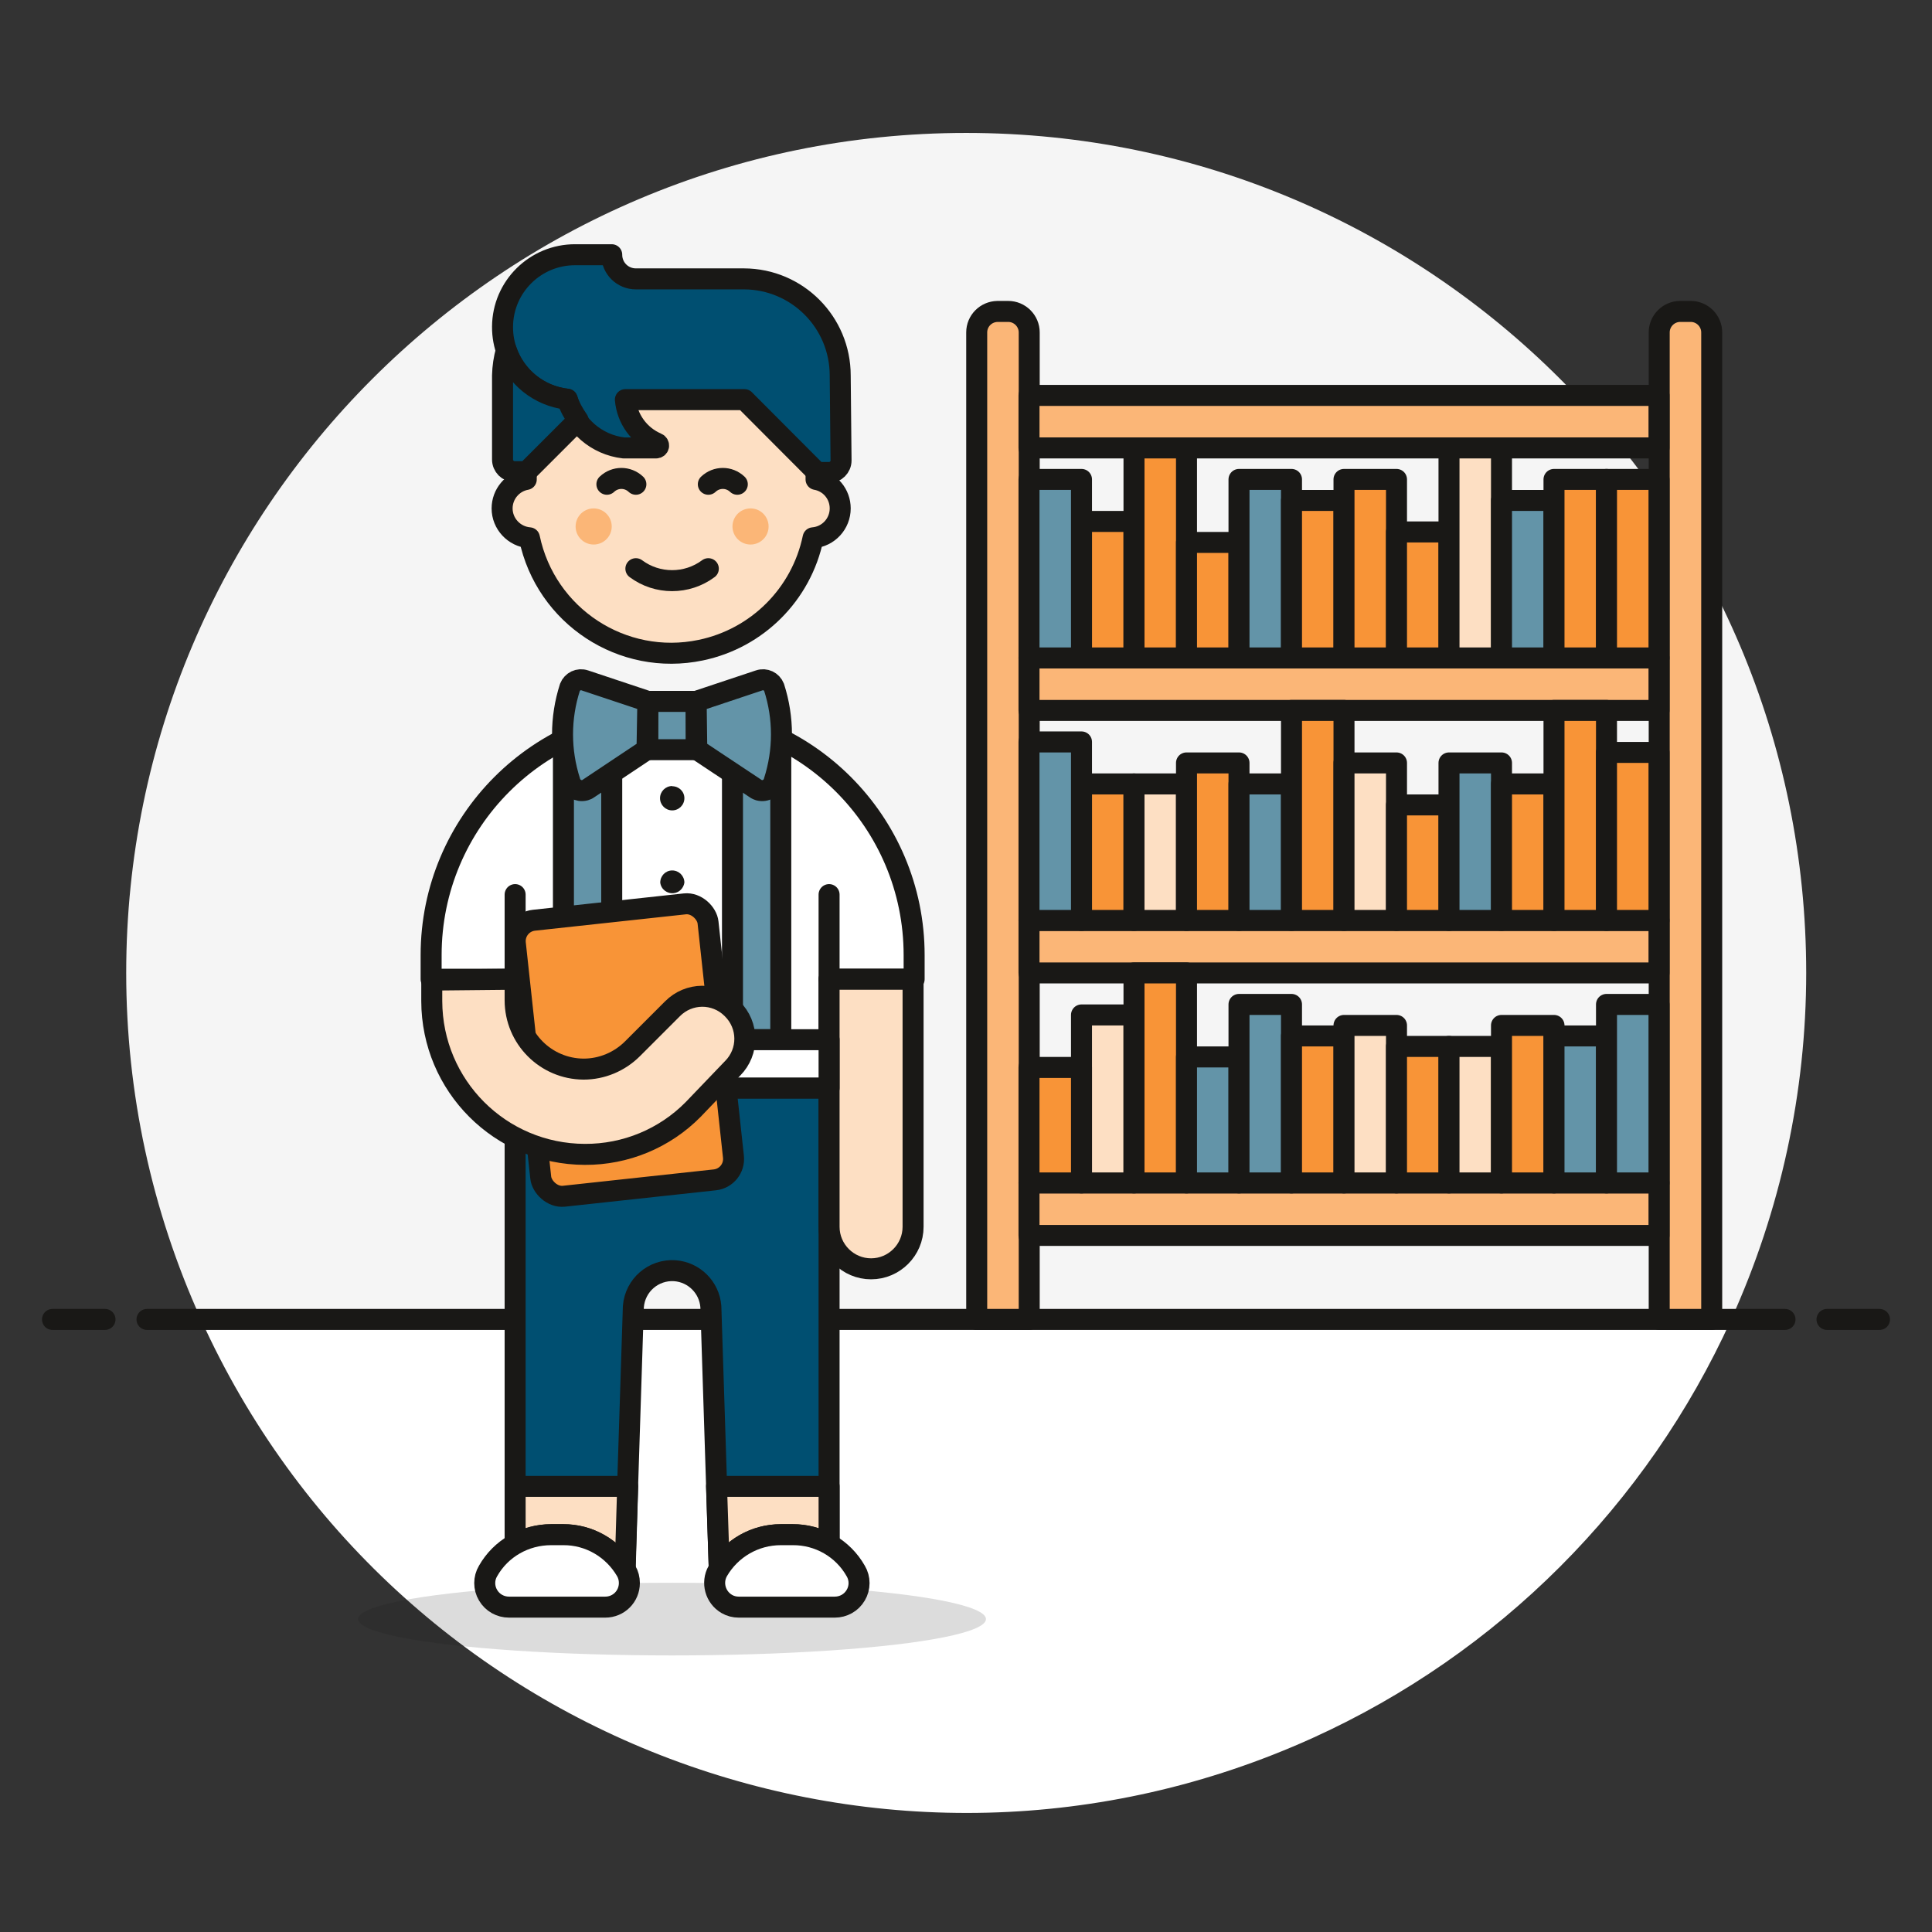 <?xml version="1.0" encoding="UTF-8"?> <svg xmlns="http://www.w3.org/2000/svg" id="a" viewBox="0 0 92 92"><rect x="0" y="0" width="92" height="92" fill="#333333" stroke="none"/><defs><style>.e{stroke-width:1px;}.e,.f,.g,.h,.i,.j,.k,.l{stroke:#191816;stroke-linecap:round;stroke-linejoin:round;}.e,.g{fill:#f89437;}.f,.m{fill:#fbb677;}.n,.i{fill:#004f71;}.o,.p{fill:#191816;}.h{fill:#6394a8;}.q,.l{fill:#fff;}.p{isolation:isolate;opacity:.15;}.j{fill:#fddfc3;}.k{fill:none;}.r{fill:#f5f5f5;}</style></defs><g id="b"><g id="c"><path class="r" d="M86.01,46.33c0-22.09-17.91-40-40-40-22.09,0-40,17.91-40,40,0,5.69,1.21,11.31,3.56,16.49h72.87c2.35-5.18,3.57-10.81,3.57-16.5Z"></path><path class="q" d="M9.57,62.83c9.12,20.12,32.82,29.04,52.94,19.93,8.84-4.01,15.92-11.09,19.93-19.93H9.57Z"></path><line class="k" x1="7" y1="62.83" x2="85" y2="62.83"></line><line class="k" x1="2.5" y1="62.83" x2="5" y2="62.83"></line><line class="k" x1="87" y1="62.83" x2="89.5" y2="62.83"></line></g></g><g id="d"><path class="q" d="M39.48,46.63v5.18h-14.95v-5.18h-4v-1.15c0-6.35,5.15-11.5,11.5-11.5s11.5,5.15,11.5,11.5v1.15h-4.05Z"></path><path class="q" d="M32.01,33.98c-6.35,0-11.5,5.15-11.5,11.5h0v1.15h.37c1.59-6.15,7.86-9.85,14.01-8.26,4.05,1.05,7.21,4.21,8.26,8.26h.36v-1.15c0-6.35-5.15-11.5-11.5-11.5h0Z"></path><path class="k" d="M39.48,46.63v5.18h-14.95v-5.18h-4v-1.15c0-6.35,5.15-11.5,11.5-11.5s11.5,5.15,11.5,11.5v1.15h-4.05Z"></path><path class="h" d="M29.13,34.33c-.8.21-1.57.5-2.3.87v14.3h2.3v-15.17Z"></path><path class="h" d="M37.18,35.21c-.73-.37-1.5-.66-2.3-.87v15.17h2.3v-14.3Z"></path><ellipse class="p" cx="32" cy="77.1" rx="14.95" ry="1.73"></ellipse><path class="n" d="M37.18,73.08h.57c.61,0,1.2.16,1.73.46v-21.73h-14.95v21.73c.52-.3,1.12-.46,1.72-.46h.58c1.19,0,2.3.62,2.93,1.63l.4-12.49c.08-1.02.96-1.78,1.98-1.71.91.07,1.64.79,1.71,1.71l.4,12.49c.63-1.01,1.74-1.63,2.93-1.63Z"></path><rect class="n" x="24.53" y="51.81" width="14.95" height="2.88"></rect><path class="k" d="M37.18,73.08h.57c.61,0,1.2.16,1.73.46v-21.73h-14.95v21.73c.52-.3,1.12-.46,1.72-.46h.58c1.19,0,2.3.62,2.93,1.63l.4-12.49c.08-1.02.96-1.78,1.98-1.71.91.07,1.64.79,1.71,1.71l.4,12.49c.63-1.01,1.74-1.63,2.93-1.63Z"></path><path class="j" d="M39.48,58.42c0,1.1.9,2,2,2s2-.9,2-2v-11.79h-4v11.79Z"></path><path class="f" d="M47.5,14.83h.51c.55,0,1,.45,1,1v47h-2.5V15.83c0-.55.44-.99.99-1Z"></path><path class="f" d="M80.01,14.83h.5c.55,0,1,.45,1,1v47h-2.5V15.83c0-.55.45-1,1-1Z"></path><rect class="f" x="49" y="56.33" width="30" height="2.5"></rect><rect class="f" x="49" y="43.83" width="30" height="2.5"></rect><rect class="f" x="49" y="31.33" width="30" height="2.5"></rect><rect class="f" x="49" y="18.83" width="30" height="2.5"></rect><rect class="j" x="51.5" y="48.33" width="2.5" height="8"></rect><rect class="g" x="49" y="50.83" width="2.5" height="5.5"></rect><rect class="g" x="54" y="46.33" width="2.5" height="10"></rect><rect class="h" x="56.5" y="50.33" width="2.5" height="6"></rect><rect class="h" x="59" y="47.83" width="2.5" height="8.5"></rect><rect class="g" x="61.5" y="49.33" width="2.5" height="7"></rect><rect class="j" x="64" y="48.83" width="2.5" height="7.5"></rect><rect class="g" x="66.5" y="49.83" width="2.5" height="6.5"></rect><rect class="j" x="69" y="49.83" width="2.5" height="6.5"></rect><rect class="g" x="71.5" y="48.83" width="2.5" height="7.5"></rect><rect class="h" x="74" y="49.33" width="2.5" height="7"></rect><rect class="h" x="76.5" y="47.83" width="2.5" height="8.5"></rect><rect class="g" x="51.5" y="37.33" width="2.5" height="6.5"></rect><rect class="h" x="49" y="35.33" width="2.5" height="8.5"></rect><rect class="j" x="54" y="37.33" width="2.5" height="6.5"></rect><rect class="g" x="56.5" y="36.33" width="2.5" height="7.5"></rect><rect class="h" x="59" y="37.33" width="2.5" height="6.5"></rect><rect class="g" x="61.5" y="33.83" width="2.5" height="10"></rect><rect class="j" x="64" y="36.33" width="2.5" height="7.5"></rect><rect class="g" x="66.5" y="38.33" width="2.5" height="5.5"></rect><rect class="h" x="69" y="36.33" width="2.5" height="7.5"></rect><rect class="g" x="71.5" y="37.33" width="2.5" height="6.5"></rect><rect class="g" x="74" y="33.83" width="2.5" height="10"></rect><rect class="g" x="76.5" y="35.83" width="2.5" height="8"></rect><rect class="g" x="51.5" y="24.83" width="2.5" height="6.5"></rect><rect class="h" x="49" y="22.83" width="2.5" height="8.5"></rect><rect class="g" x="54" y="21.33" width="2.5" height="10"></rect><rect class="g" x="56.5" y="25.83" width="2.5" height="5.5"></rect><rect class="h" x="59" y="22.83" width="2.5" height="8.5"></rect><rect class="g" x="61.5" y="23.83" width="2.5" height="7.5"></rect><rect class="g" x="64" y="22.83" width="2.5" height="8.5"></rect><rect class="g" x="66.5" y="25.33" width="2.5" height="6"></rect><rect class="j" x="69" y="21.33" width="2.5" height="10"></rect><rect class="h" x="71.5" y="23.83" width="2.5" height="7.5"></rect><rect class="g" x="74" y="22.83" width="2.5" height="8.5"></rect><rect class="g" x="76.5" y="22.83" width="2.5" height="8.5"></rect><rect class="h" x="30.85" y="33.4" width="2.3" height="2.3"></rect><path class="h" d="M33.15,33.4l3-1c.29-.1.6.05.71.33.47,1.46.47,3.02,0,4.48-.08.31-.4.5-.71.42-.06-.02-.12-.04-.17-.08l-2.8-1.86-.03-2.29Z"></path><path class="h" d="M30.85,33.4l-3-1c-.29-.1-.6.05-.71.33-.47,1.46-.47,3.02,0,4.48.08.31.4.5.71.42.06-.02.12-.04.17-.08l2.79-1.86.04-2.29Z"></path><line class="k" x1="24.53" y1="42.6" x2="24.53" y2="46.63"></line><line class="k" x1="39.48" y1="42.6" x2="39.48" y2="46.63"></line><path class="j" d="M26.25,73.08h.58c1.2,0,2.31.62,2.94,1.64l.12-3.94h-5.36v2.76c.52-.3,1.12-.46,1.72-.46Z"></path><path class="j" d="M37.75,73.08h-.57c-1.19,0-2.3.61-2.93,1.63l-.13-3.93h5.36v2.76c-.53-.3-1.12-.46-1.73-.46Z"></path><path class="l" d="M39.75,76.53c.41,0,.79-.21,1-.57.21-.35.21-.8,0-1.15-.61-1.08-1.76-1.74-3-1.73h-.57c-1.24,0-2.38.66-3,1.73-.31.55-.12,1.25.43,1.57.17.1.37.15.57.15h4.57Z"></path><path class="l" d="M28.82,76.53c.64,0,1.15-.51,1.15-1.15,0-.2-.05-.4-.15-.57-.62-1.07-1.76-1.74-3-1.73h-.58c-1.24,0-2.39.65-3,1.73-.21.35-.21.8,0,1.15.21.36.59.57,1,.57h4.58Z"></path><rect class="l" x="24.53" y="49.51" width="14.95" height="2.3"></rect><path class="j" d="M40.01,24.21c0-.68-.48-1.26-1.15-1.38v-.93c0-3.81-3.09-6.9-6.9-6.9-3.81,0-6.9,3.09-6.9,6.9v.93c-.66.12-1.15.7-1.15,1.38,0,.73.57,1.34,1.3,1.4.78,3.73,4.43,6.13,8.16,5.35,2.69-.56,4.79-2.66,5.35-5.35.73-.06,1.29-.67,1.29-1.4Z"></path><circle class="m" cx="28.27" cy="25.07" r=".86"></circle><circle class="m" cx="35.74" cy="25.07" r=".86"></circle><path class="k" d="M35.11,23.06c-.39-.37-.99-.37-1.38,0"></path><path class="k" d="M28.9,23.06c.39-.37.99-.37,1.38,0"></path><path class="k" d="M33.73,27.08c-1.02.76-2.43.76-3.45,0"></path><path class="n" d="M40.01,17.88c0-2.53-2.04-4.59-4.58-4.6,0,0-.01,0-.02,0h-5.13c-.63,0-1.14-.5-1.15-1.13,0,0,0-.01,0-.02h-1.73c-1.91-.01-3.46,1.53-3.47,3.43-.01,1.77,1.32,3.26,3.08,3.45.33,1.25,1.4,2.17,2.69,2.32h1.54c.06,0,.11-.04.12-.09.01-.05-.02-.11-.07-.13-.85-.36-1.43-1.16-1.51-2.08h5.67l3.29,3.3c.1.11.25.17.4.17h.34c.31,0,.57-.26.57-.57,0,0,0,0,0-.01l-.04-4.04Z"></path><path class="n" d="M30.85,15.77c3.11-.04,6.2.43,9.16,1.38-.39-2.21-2.31-3.83-4.56-3.82h-5.17c-.63,0-1.14-.5-1.15-1.13,0,0,0-.01,0-.02h-1.73c-1.91,0-3.45,1.54-3.45,3.45h0c0,.31.05.61.13.91,2.22-.5,4.49-.76,6.77-.77Z"></path><path class="k" d="M40.01,17.88c0-2.53-2.04-4.59-4.58-4.6,0,0-.01,0-.02,0h-5.13c-.63,0-1.14-.5-1.15-1.13,0,0,0-.01,0-.02h-1.73c-1.91-.01-3.46,1.53-3.47,3.43-.01,1.77,1.32,3.26,3.08,3.45.33,1.25,1.4,2.17,2.69,2.32h1.54c.06,0,.11-.04.12-.09.01-.05-.02-.11-.07-.13-.85-.36-1.43-1.16-1.51-2.08h5.67l3.29,3.3c.1.11.25.17.4.17h.34c.31,0,.57-.26.57-.57,0,0,0,0,0-.01l-.04-4.04Z"></path><path class="i" d="M27.01,19.01h0c-1.34-.15-2.47-1.06-2.9-2.33-.11.39-.17.79-.18,1.2v4c0,.32.26.58.58.58h.34c.15,0,.3-.06.4-.17l2.28-2.28c-.22-.31-.4-.64-.52-1Z"></path><path class="o" d="M32.01,37.43c-.32,0-.58.26-.58.58,0,.32.26.58.58.58s.58-.26.58-.58c0,0,0,0,0,0,0-.32-.26-.57-.58-.57Z"></path><path class="o" d="M32.01,41.45c-.32,0-.57.26-.57.58.04.32.33.54.65.5.26-.03.46-.24.5-.5,0-.32-.26-.58-.58-.58h0Z"></path><path class="o" d="M32.01,45.48c-.32,0-.58.26-.58.58s.26.58.58.58.58-.26.58-.58-.26-.58-.58-.58h0Z"></path><rect class="e" x="25.12" y="43.39" width="9.23" height="13.22" rx="1" ry="1" transform="translate(-5.22 3.5) rotate(-6.19)"></rect><path class="j" d="M24.53,46.63v1c0,1.81,1.46,3.27,3.26,3.28.87,0,1.71-.35,2.33-.97l1.9-1.9c.78-.79,2.04-.8,2.83-.02,0,0,.01.01.02.02.79.78.8,2.04.02,2.83,0,0-.01.01-.02.02l-1.86,1.94c-1.36,1.38-3.22,2.15-5.16,2.14-4.03-.01-7.28-3.27-7.29-7.3v-1l3.97-.04Z"></path></g></svg> 